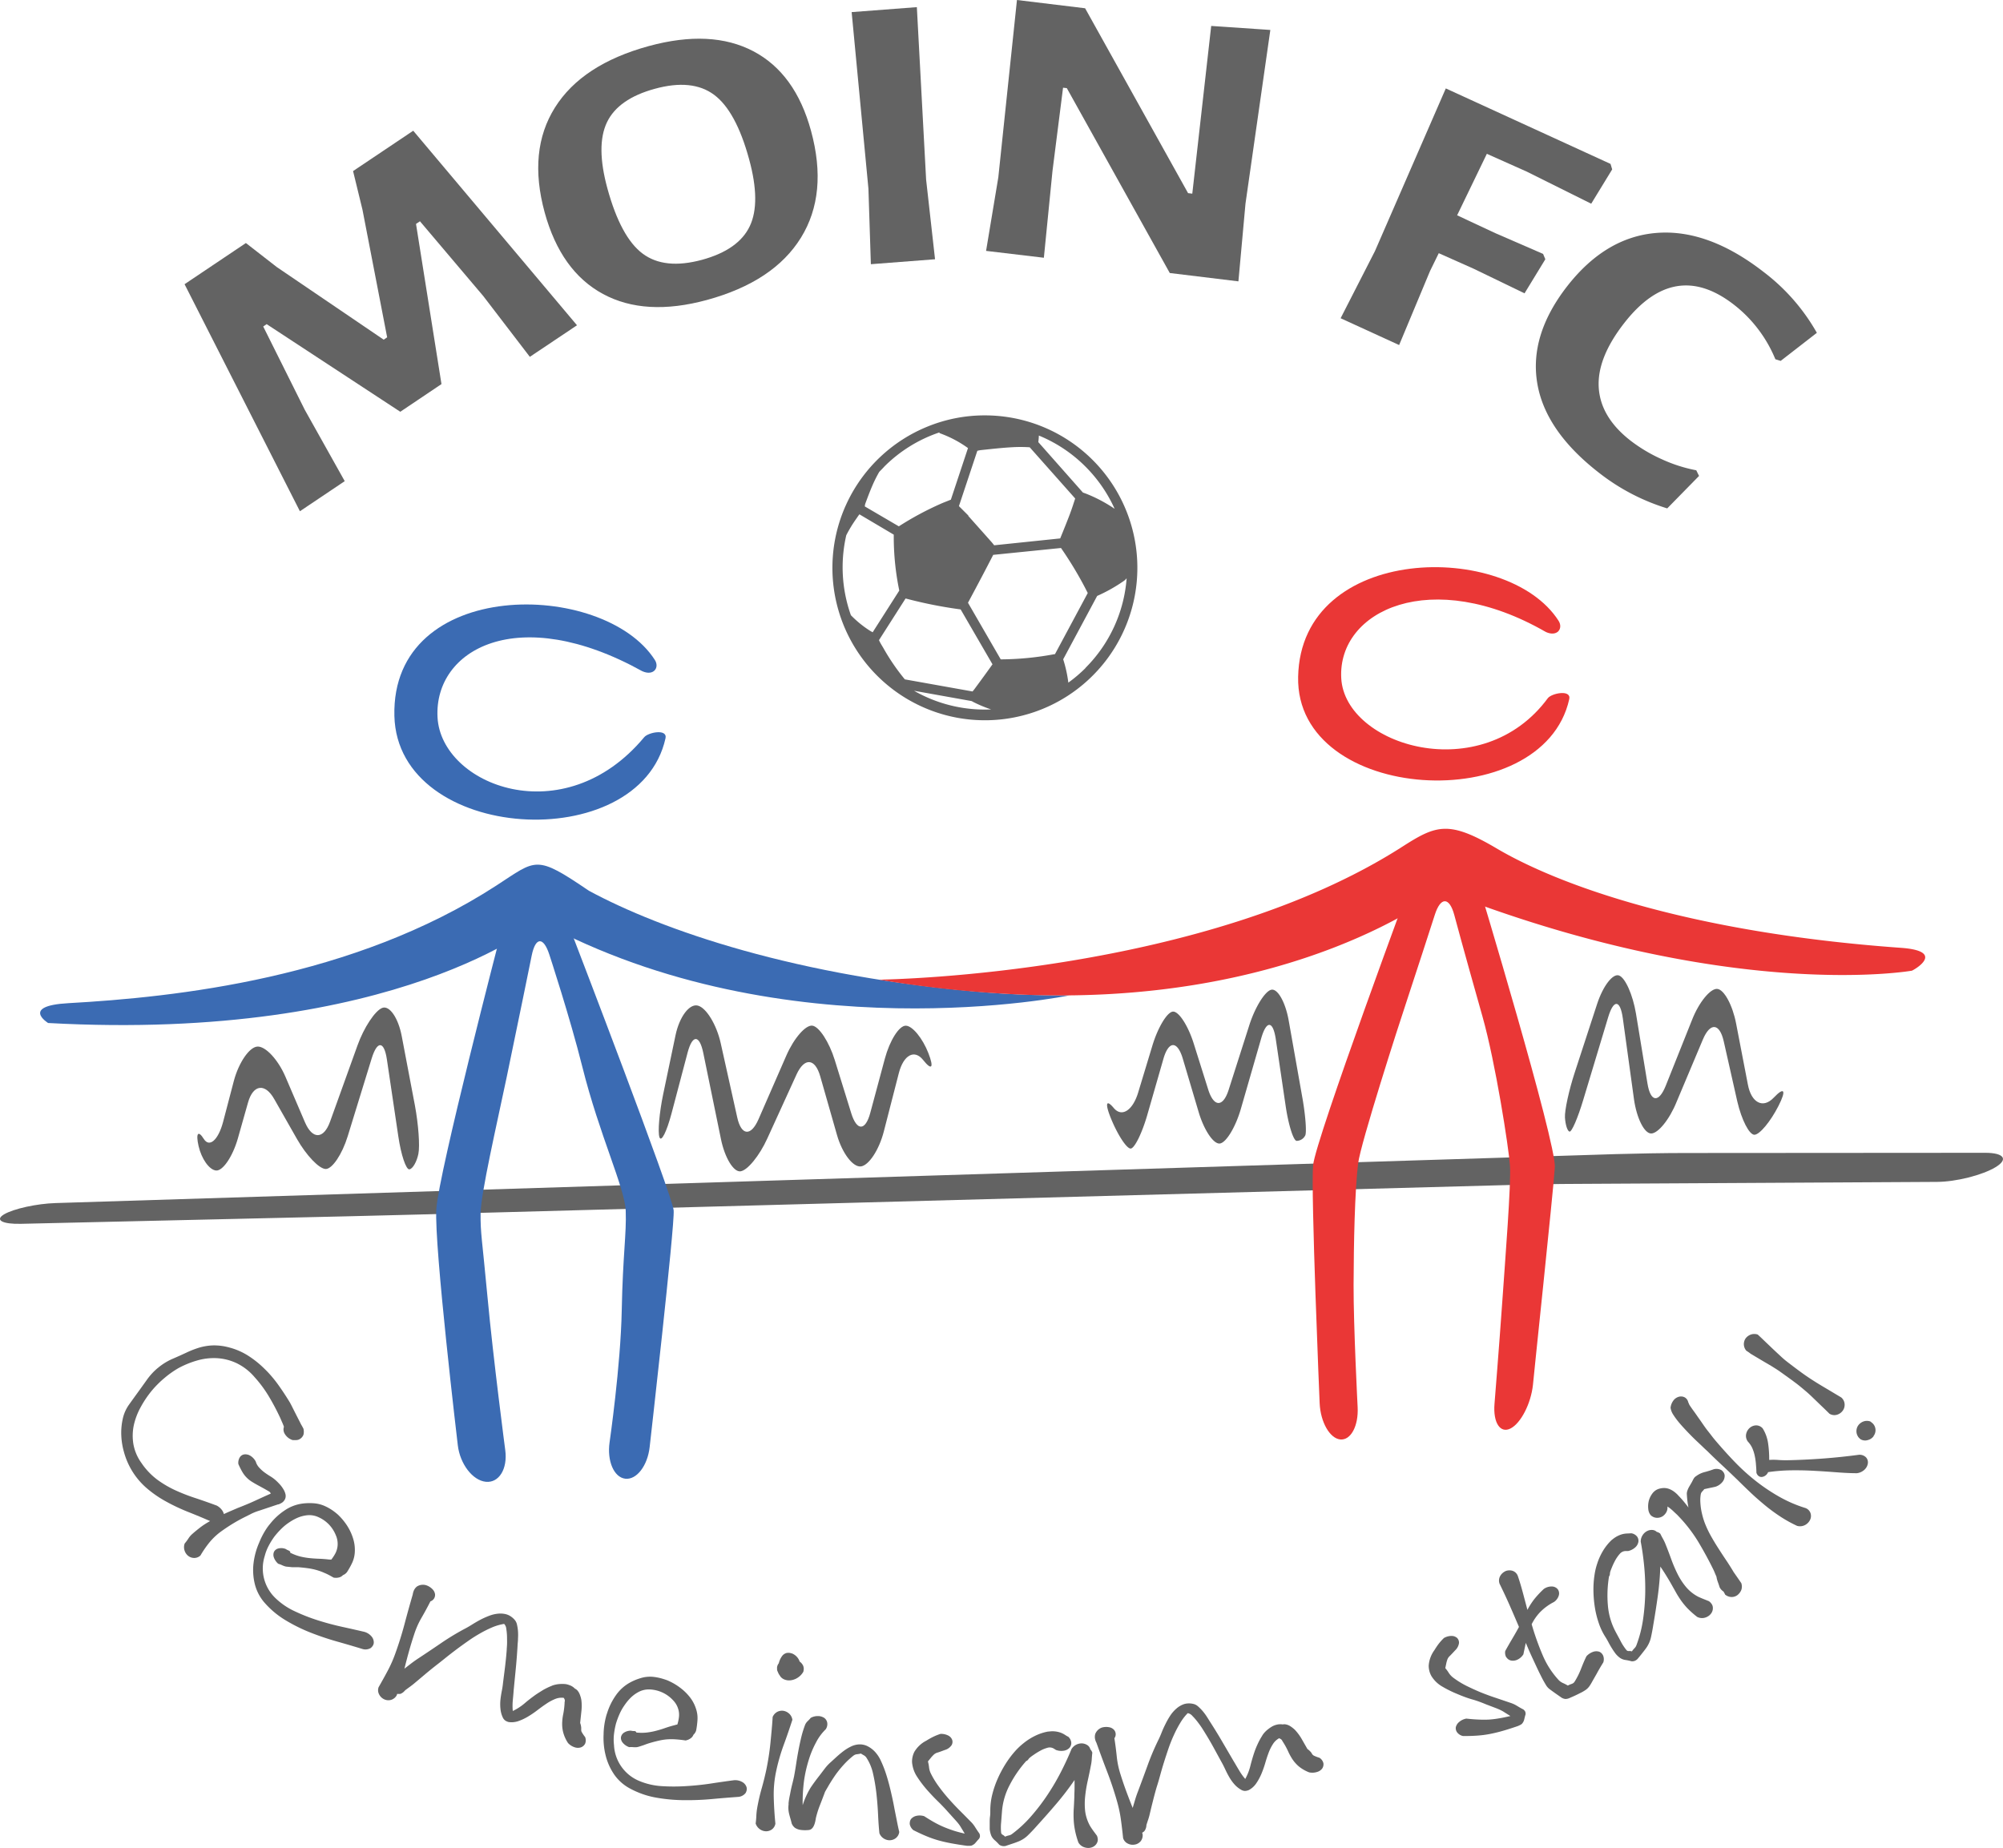 <svg xmlns="http://www.w3.org/2000/svg" viewBox="0 0 583.65 538.6"><defs><style>.cls-1{fill:#636363;}.cls-2{fill:#3b6bb3;}.cls-3{fill:#ea3736;}</style></defs><g id="Ebene_2" data-name="Ebene 2"><g id="Ebene_2-2" data-name="Ebene 2"><path class="cls-1" d="M168.13,94.8,154.39,104,140.81,86.27,122.37,64.49l-1.15.77,7.42,46.68-12,8.07L77.7,94.47l-1,.69L88.79,119.4l11.66,20.83L87.39,149,53.78,82.83l17.87-12,9,7L111.81,99l1-.69-7.19-37.19-2.74-11.26,17.53-11.76Z"/><path class="cls-1" d="M219.47,14.91q12.27,6.43,16.85,23.21,5,18.32-2.93,31.15T206,87.42q-18,4.9-30.29-1.74t-17-23.76q-4.91-18,3-30.59t27.36-17.91Q207.2,8.49,219.47,14.91Zm-42.6,20.71q-3.28,6.84.12,19.3,3.9,14.24,10.27,19t17.3,1.8q10.63-2.91,13.91-9.79t-.2-19.57q-3.83-14-10.2-18.74t-17.28-1.74Q180.15,28.8,176.87,35.62Z"/><path class="cls-1" d="M269.86,52.35l2.6,23.21L253.76,77l-.71-22L248.16,3.53l19-1.45Z"/><path class="cls-1" d="M362.92,59.35,360.86,82l-20-2.43-30-53.88-1.1-.13-3.08,24.28-2.51,25.28-16.84-2,3.57-21.46L296.33,0l19.86,2.41,30,53.88,1.23.15,5.51-48.88,17.23,1.17Z"/><path class="cls-1" d="M433.25,44.83l-8.66,17.92L435.83,68l13.81,6,.65,1.56-6.06,9.93-14.78-7.15-10.21-4.55L416.69,79l-9,21.56-17.05-7.81,10-19.56,20.65-47.42,48,22,.48,1.6-6.11,10L444.84,50Z"/><path class="cls-1" d="M529.41,97l-10.54,8.18-1.55-.48a38.8,38.8,0,0,0-4.87-8.57,38.3,38.3,0,0,0-7.22-7.34q-17.33-13.45-32,5.43-7.94,10.2-7.37,18.82t9.27,15.39a45.14,45.14,0,0,0,9.14,5.43,43.22,43.22,0,0,0,10,3.2l.81,1.65-9.27,9.46a61.36,61.36,0,0,1-19.88-10.38q-15.69-12.18-18-26.16t8.69-28.16q11.24-14.44,26.17-15.59t31,11.3A58.19,58.19,0,0,1,529.41,97Z"/><path class="cls-1" d="M69.46,426.69a3,3,0,0,1,.44-2,1.85,1.85,0,0,1,1.34-.82,2.77,2.77,0,0,1,1.72.41,4.35,4.35,0,0,1,1.57,1.7,4.28,4.28,0,0,0,1,1.75,10.35,10.35,0,0,0,1.5,1.37c.56.41,1.14.8,1.75,1.17a10.87,10.87,0,0,1,1.66,1.24c.34.31.7.68,1.1,1.11A9,9,0,0,1,82.56,434a4.86,4.86,0,0,1,.62,1.46,2.29,2.29,0,0,1-.1,1.4,2.68,2.68,0,0,1-.57.81l-.21.19a5.64,5.64,0,0,1-1.12.58.44.44,0,0,1-.15,0l-5.41,1.81c-.51.16-1,.32-1.37.48a12.45,12.45,0,0,0-1.32.61l-2,1q-1.7.87-3.36,1.89c-1.11.69-2.18,1.41-3.22,2.16A18.36,18.36,0,0,0,61,449.57a30.06,30.06,0,0,0-2.59,3.77,2.64,2.64,0,0,1-1.82.72,2.85,2.85,0,0,1-2.09-.92,3.21,3.21,0,0,1-.69-1.15,3.14,3.14,0,0,1,0-2.14,13.5,13.5,0,0,0,1.09-1.46A6.12,6.12,0,0,1,56.11,447c.79-.7,1.61-1.35,2.45-2a24.41,24.41,0,0,1,2.66-1.69q-3.12-1.37-6.39-2.66a56.85,56.85,0,0,1-6.37-3,32.59,32.59,0,0,1-5.79-4,21.26,21.26,0,0,1-6.53-10.4,20.78,20.78,0,0,1-.8-4.94,18.65,18.65,0,0,1,.42-4.75,11.21,11.21,0,0,1,1.74-4.05q1.29-1.81,2.61-3.63t2.61-3.63a18.45,18.45,0,0,1,2.5-2.89c.28-.26.57-.52.89-.77A17.62,17.62,0,0,1,50.34,396c1.38-.59,2.69-1.18,3.95-1.77a26.87,26.87,0,0,1,3.8-1.48,15.88,15.88,0,0,1,4.06-.64,16.79,16.79,0,0,1,4.74.63,19.44,19.44,0,0,1,5.48,2.41A28.51,28.51,0,0,1,77,398.86c.33.32.65.64,1,1a35.94,35.94,0,0,1,3,3.63c1.21,1.68,2.34,3.4,3.41,5.16.14.23.4.72.78,1.48l1.19,2.36c.42.81.79,1.54,1.11,2.17a9.47,9.47,0,0,0,.55,1,3.65,3.65,0,0,0,.21.4,2.12,2.12,0,0,1,.18.37,3.65,3.65,0,0,1,0,1.7,2.48,2.48,0,0,1-1,1.23,1.94,1.94,0,0,1-1,.34,7.91,7.91,0,0,1-1.18,0A4.05,4.05,0,0,1,83,417.93a2.41,2.41,0,0,1-.26-2.1c-.17-.47-.35-.92-.55-1.36s-.42-1-.69-1.56q-1.44-3.06-3.2-6a35.62,35.62,0,0,0-4.11-5.54,16.1,16.1,0,0,0-5.31-4.11,15.5,15.5,0,0,0-5.74-1.43,17.46,17.46,0,0,0-5.8.71,26.82,26.82,0,0,0-5.46,2.26A27.9,27.9,0,0,0,48,401.55a29.17,29.17,0,0,0-3.85,3.85A30.26,30.26,0,0,0,41,410.1a19.79,19.79,0,0,0-2,5.23,14.88,14.88,0,0,0-.14,5.49,13.33,13.33,0,0,0,2.33,5.52,20.22,20.22,0,0,0,4.66,4.92,30.69,30.69,0,0,0,5.38,3.14,55,55,0,0,0,5.83,2.25q3,1,6.06,2.13a4.41,4.41,0,0,1,1.43,1.16,3.47,3.47,0,0,1,.69,1.33c.67-.32,1.34-.62,2-.9l2-.86c1.14-.44,2.27-.9,3.4-1.38s2.22-1,3.29-1.49l1.38-.63,1.35-.6a1.65,1.65,0,0,1,.27-.13l-.26-.36a.75.75,0,0,0-.21-.2l-.62-.36-.84-.48-.87-.48-.61-.33c-.91-.49-1.66-.92-2.25-1.3A8.13,8.13,0,0,1,70.62,429,22,22,0,0,1,69.46,426.69Z"/><path class="cls-1" d="M101.11,458.18a2.87,2.87,0,0,1-1.18.89,2.27,2.27,0,0,1-1.07.65,3.65,3.65,0,0,1-1.67.06c-.91-.52-1.76-1-2.56-1.32a16.59,16.59,0,0,0-2.4-.88,18.17,18.17,0,0,0-2.48-.52c-.86-.12-1.78-.22-2.77-.3l-.7,0-1.11,0L84,456.64a6.48,6.48,0,0,1-.78-.09,5.73,5.73,0,0,1-1.07-.4,6.5,6.5,0,0,0-1.07-.39,4.36,4.36,0,0,1-1.29-1.88,2.25,2.25,0,0,1,.06-1.63,1.93,1.93,0,0,1,1.23-.95,3.51,3.51,0,0,1,2.2.16,3.54,3.54,0,0,0,.78.41c.31.13.49.3.53.53l-.07.1a14.25,14.25,0,0,0,2.94,1.13,21.2,21.2,0,0,0,2.7.47c.89.09,1.81.16,2.75.19s2,.11,3.07.24a.71.71,0,0,1,.28,0l.28,0a12.07,12.07,0,0,0,1.12-1.69,6.06,6.06,0,0,0,.67-2,6.22,6.22,0,0,0-.46-3.37,9.86,9.86,0,0,0-2-3.14,9.75,9.75,0,0,0-3.08-2.16,6.3,6.3,0,0,0-3.63-.51,9.76,9.76,0,0,0-2.58.74,15.16,15.16,0,0,0-2.33,1.31,14.72,14.72,0,0,0-2.33,1.91,22.34,22.34,0,0,0-2,2.26,21.41,21.41,0,0,0-1.64,2.65,13.66,13.66,0,0,0-1.15,3,11.94,11.94,0,0,0,3.16,12.26,20.3,20.3,0,0,0,5.52,3.77,54,54,0,0,0,6.82,2.68q3.57,1.13,7.1,1.9c2.36.52,4.49,1,6.41,1.45a4.23,4.23,0,0,1,2.19,1.43,2.64,2.64,0,0,1,.58,1.82,1.93,1.93,0,0,1-.37.93,2.78,2.78,0,0,1-.5.53,3,3,0,0,1-2.33.32c-2.4-.74-4.91-1.47-7.52-2.21a81.36,81.36,0,0,1-7.76-2.62,48.77,48.77,0,0,1-7.31-3.63c-.58-.35-1.14-.72-1.67-1.1A25.7,25.7,0,0,1,77,467a13,13,0,0,1-2.76-5.38,17.06,17.06,0,0,1-.36-6.05,21.22,21.22,0,0,1,1.65-6A22.1,22.1,0,0,1,78,445c.21-.28.42-.56.65-.82a18.3,18.3,0,0,1,4.33-4,12,12,0,0,1,5-1.95,16.17,16.17,0,0,1,3.38-.11,9.48,9.48,0,0,1,3.41.87A14.22,14.22,0,0,1,97,440.27a17.84,17.84,0,0,1,1.42,1.12,17.47,17.47,0,0,1,2.75,3.3,15.11,15.11,0,0,1,1.74,3.77,11.06,11.06,0,0,1,.48,3.79,8.56,8.56,0,0,1-.74,3.16A22.89,22.89,0,0,1,101.11,458.18Z"/><path class="cls-1" d="M124.35,462.07a4.62,4.62,0,0,1,1.72,1.15,2.59,2.59,0,0,1,.69,1.37,2,2,0,0,1-.27,1.27,2,2,0,0,1-1.07.85c-.82,1.61-1.67,3.19-2.57,4.74a24.74,24.74,0,0,0-2.19,4.95q-.82,2.48-1.5,4.92c-.46,1.64-.89,3.29-1.31,5l2-1.54c.67-.51,1.36-1,2.08-1.47q3.41-2.25,6.76-4.54a73.66,73.66,0,0,1,7-4.21c.57-.3,1.21-.68,1.93-1.13s1.48-.9,2.31-1.34a24.26,24.26,0,0,1,2.55-1.15,9.76,9.76,0,0,1,2.61-.64,6.78,6.78,0,0,1,2.54.21c.18.06.38.14.59.23a5.53,5.53,0,0,1,1.67,1.27,3.06,3.06,0,0,1,.75,1.46,12.62,12.62,0,0,1,.3,2,15.77,15.77,0,0,1,0,2.06c0,.66-.07,1.18-.1,1.56-.12,2.26-.29,4.52-.5,6.76l-.66,6.74c-.07,1-.16,2-.26,3a16.54,16.54,0,0,0,0,3.07,15.68,15.68,0,0,0,3.4-2.19c1-.87,2.09-1.7,3.17-2.48.79-.55,1.55-1,2.26-1.45a19.73,19.73,0,0,1,2.39-1.16,5.53,5.53,0,0,1,1.15-.38,7.58,7.58,0,0,1,1.35-.2,10.77,10.77,0,0,1,1.39,0,4.35,4.35,0,0,1,1.29.29,4,4,0,0,1,1.71,1.06,2.15,2.15,0,0,1,.76.57A4,4,0,0,1,169,494a7.85,7.85,0,0,1,.4,1.46,13.6,13.6,0,0,1,0,3.37c-.11,1.1-.23,2.21-.35,3.31a5.15,5.15,0,0,1,.31,1.42c0,.25,0,.45,0,.6a1.28,1.28,0,0,0,.14.62,10.72,10.72,0,0,0,1,1.48,2.59,2.59,0,0,1,0,1.92v0a2.2,2.2,0,0,1-1.2,1.07,2.84,2.84,0,0,1-1.8,0,4.46,4.46,0,0,1-2-1.27,10.6,10.6,0,0,1-1.4-3.12,10,10,0,0,1-.29-2.68,14.72,14.72,0,0,1,.32-2.66,23.08,23.08,0,0,0,.38-3.09c0-.18,0-.35.05-.52a1.22,1.22,0,0,0,0-.5,2,2,0,0,0-.3-.58,4.92,4.92,0,0,0-2.46.32,13.57,13.57,0,0,0-2.53,1.35c-.86.57-1.73,1.2-2.62,1.88a28.55,28.55,0,0,1-2.72,1.86,15.23,15.23,0,0,1-2.8,1.34,6.15,6.15,0,0,1-2.88.31,3,3,0,0,1-1.09-.49,2.33,2.33,0,0,1-.68-.91,7.65,7.65,0,0,1-.66-2.52,12.78,12.78,0,0,1,0-2.55c.09-.85.22-1.68.38-2.5a23.08,23.08,0,0,0,.37-2.41c.2-1.6.41-3.19.6-4.78s.36-3.2.48-4.84c0-.29.05-.8.09-1.54s0-1.53,0-2.36a17.77,17.77,0,0,0-.22-2.31,2.26,2.26,0,0,0-.62-1.4,15.2,15.2,0,0,0-3.47,1,33.76,33.76,0,0,0-3.56,1.78,41.41,41.41,0,0,0-3.55,2.26c-1.17.82-2.31,1.64-3.41,2.47s-2.15,1.64-3.14,2.44-1.92,1.53-2.76,2.18c-1.12.88-2.22,1.77-3.28,2.67l-3.25,2.73c-.4.32-.79.62-1.18.9s-.79.58-1.21.89a5,5,0,0,1-.61.61,3,3,0,0,1-.87.48.28.28,0,0,0-.15,0,.37.37,0,0,1-.14,0h-.59a.53.53,0,0,0-.07.28,2.8,2.8,0,0,1-1.7,1.45,2.83,2.83,0,0,1-2-.16l0,0a3.12,3.12,0,0,1-1.43-1.33,2.6,2.6,0,0,1-.21-2.2c.91-1.59,1.8-3.19,2.65-4.79a37,37,0,0,0,2.19-4.95q1.55-4.28,2.7-8.61c.76-2.88,1.57-5.78,2.41-8.68a4.49,4.49,0,0,1,.34-1.19,3,3,0,0,1,.9-1.14A3.24,3.24,0,0,1,124.35,462.07Z"/><path class="cls-1" d="M202.85,504.34a2.92,2.92,0,0,1-.79,1.25,2.2,2.2,0,0,1-.77,1,3.48,3.48,0,0,1-1.53.66c-1-.16-2-.26-2.87-.32a18.11,18.11,0,0,0-2.56,0,17.13,17.13,0,0,0-2.5.41c-.84.19-1.74.43-2.68.71l-.67.22-1,.37q-.56.19-1.11.36a6.3,6.3,0,0,1-.76.2,7.12,7.12,0,0,1-1.13,0,6.2,6.2,0,0,0-1.14,0,4.28,4.28,0,0,1-1.88-1.29,2.18,2.18,0,0,1-.53-1.54,2,2,0,0,1,.81-1.34,3.65,3.65,0,0,1,2.11-.63,3.7,3.7,0,0,0,.88.11.7.7,0,0,1,.67.3l0,.12a13.82,13.82,0,0,0,3.16,0,19.53,19.53,0,0,0,2.68-.52q1.31-.34,2.64-.81c.89-.31,1.87-.6,2.95-.87a1.07,1.07,0,0,1,.27-.08,1,1,0,0,0,.28-.07,11.84,11.84,0,0,0,.44-2,5.81,5.81,0,0,0-.08-2.07,6.21,6.21,0,0,0-1.64-3,9.67,9.67,0,0,0-3-2.2,9.78,9.78,0,0,0-3.64-.92,6.38,6.38,0,0,0-3.58.83,9.84,9.84,0,0,0-2.14,1.61,14.42,14.42,0,0,0-1.7,2.06,14.79,14.79,0,0,0-1.5,2.62,23.9,23.9,0,0,0-1.05,2.82,23.14,23.14,0,0,0-.58,3.07,13.44,13.44,0,0,0,0,3.17A11.93,11.93,0,0,0,186.15,519a20.06,20.06,0,0,0,6.5,1.55,54.07,54.07,0,0,0,7.32,0c2.5-.15,4.93-.4,7.32-.77s4.55-.67,6.5-.93a4.14,4.14,0,0,1,2.55.54,2.63,2.63,0,0,1,1.2,1.49,2,2,0,0,1,0,1,2.87,2.87,0,0,1-.28.68,3,3,0,0,1-2.06,1.13c-2.51.18-5.11.39-7.82.64s-5.43.35-8.18.32a48.66,48.66,0,0,1-8.12-.76c-.67-.12-1.33-.27-1.95-.43a25.36,25.36,0,0,1-5.62-2.24,13.09,13.09,0,0,1-4.51-4,17.16,17.16,0,0,1-2.5-5.52,21.13,21.13,0,0,1-.62-6.23,21.36,21.36,0,0,1,.71-5.17,8.88,8.88,0,0,1,.31-1,18.65,18.65,0,0,1,2.6-5.27,12.12,12.12,0,0,1,4-3.62,15.49,15.49,0,0,1,3.12-1.31,9.32,9.32,0,0,1,3.49-.41,15,15,0,0,1,2.45.43c.57.15,1.14.34,1.73.54a17,17,0,0,1,3.75,2.11,15.09,15.09,0,0,1,3,2.89A10.77,10.77,0,0,1,202.8,498a8.49,8.49,0,0,1,.44,3.21A24.18,24.18,0,0,1,202.85,504.34Z"/><path class="cls-1" d="M225.14,500.42a3,3,0,0,1,1.35-1.51,3,3,0,0,1,1.79-.3,3.28,3.28,0,0,1,1.66.81,3,3,0,0,1,.95,1.81c-.8,2.46-1.64,4.91-2.54,7.36a56.48,56.48,0,0,0-2.16,7.5,32.3,32.3,0,0,0-.73,7.64q.09,3.82.48,7.76a2.64,2.64,0,0,1-1,1.67,2.9,2.9,0,0,1-1.69.56,4.15,4.15,0,0,1-.53-.05,3.28,3.28,0,0,1-2.53-2.21c.1-.78.17-1.54.2-2.29a17.9,17.9,0,0,1,.25-2.27,57.56,57.56,0,0,1,1.29-5.63q.79-2.76,1.39-5.61.77-3.76,1.17-7.6C224.73,505.51,225,503,225.14,500.42Zm1.29-14a2.93,2.93,0,0,1,0-.53,2.38,2.38,0,0,1,.5-1.14,5.78,5.78,0,0,1,.89-2,2.37,2.37,0,0,1,1.41-1,3.29,3.29,0,0,1,1,0l.57.15a3.86,3.86,0,0,1,1.35.93,3.78,3.78,0,0,1,.86,1.43,3,3,0,0,1,1,1.17,2.41,2.41,0,0,1,.14,1.46l-.06.32a5,5,0,0,1-1.59,1.71,4.79,4.79,0,0,1-2,.78,3.65,3.65,0,0,1-1.94-.22,2.67,2.67,0,0,1-1.41-1.28,2.06,2.06,0,0,1-.33-.53l-.3-.69a2.43,2.43,0,0,1-.09-.3A3.08,3.08,0,0,0,226.43,486.4Z"/><path class="cls-1" d="M236.23,500.67a4.1,4.1,0,0,1,2.21-.52l.2,0a3.45,3.45,0,0,1,1.56.54,2.27,2.27,0,0,1,.85,1.4,2.7,2.7,0,0,1-.44,1.9,14.63,14.63,0,0,0-2.82,3.82,27.84,27.84,0,0,0-2.18,5.27,38.54,38.54,0,0,0-1.32,5.88,48.26,48.26,0,0,0-.4,7.15,23.35,23.35,0,0,1,2.33-5.13q1.18-1.75,2.55-3.48c.5-.65,1-1.32,1.52-2a12.67,12.67,0,0,1,1.71-1.86l1.85-1.69c.66-.59,1.32-1.14,2-1.65A12.57,12.57,0,0,1,248,509a6.08,6.08,0,0,1,2.25-.6,5.09,5.09,0,0,1,2.33.42,7.67,7.67,0,0,1,2.41,1.77,10.12,10.12,0,0,1,1.77,2.76,33.32,33.32,0,0,1,1.51,3.93c.46,1.45.88,3,1.25,4.58s.72,3.16,1,4.67.58,2.92.83,4.21.48,2.35.68,3.18a2.66,2.66,0,0,1-.93,1.73,2.85,2.85,0,0,1-1.65.67,3,3,0,0,1-.53,0,3.22,3.22,0,0,1-1.28-.42,3.15,3.15,0,0,1-1.39-1.62c-.16-1.49-.29-3.23-.38-5.23s-.24-4-.47-6.12a52.33,52.33,0,0,0-1-6,13.85,13.85,0,0,0-2-4.76,2.26,2.26,0,0,0-.71-.61,8.65,8.65,0,0,1-.83-.5,7.23,7.23,0,0,1-1.13.2,2,2,0,0,0-1,.38,22.69,22.69,0,0,0-2.87,2.67,31.84,31.84,0,0,0-2.43,3c-.73,1.06-1.43,2.14-2.07,3.25s-1,1.7-1,1.78l-.1.27c-.47,1.25-.93,2.46-1.39,3.63a26.87,26.87,0,0,0-1.14,3.66c-.32,2.24-1,3.4-2.18,3.46a9.69,9.69,0,0,1-2.32-.05,4.07,4.07,0,0,1-1.61-.61,3.19,3.19,0,0,1-.93-1.26c-.11-.5-.25-1-.4-1.51s-.29-1-.4-1.51a7.48,7.48,0,0,1-.1-2.58,1.69,1.69,0,0,1,0-.45,21.32,21.32,0,0,1,.42-2.43q.25-1.44.6-2.82c.24-.93.42-1.73.57-2.42.24-1.28.45-2.55.64-3.82s.41-2.54.65-3.81.51-2.54.81-3.78a30.3,30.3,0,0,1,1.15-3.7,3.18,3.18,0,0,1,.73-1A10.27,10.27,0,0,0,236.23,500.67Z"/><path class="cls-1" d="M274.07,505.33h.2a4.56,4.56,0,0,1,2.08.51,2.32,2.32,0,0,1,1.11,1.25,1.89,1.89,0,0,1-.19,1.55,3.59,3.59,0,0,1-2,1.4c-1,.38-1.73.64-2.14.76a2.56,2.56,0,0,0-1.07.62,9.69,9.69,0,0,0-.86.94l-.81,1a11.73,11.73,0,0,1,.32,1.69,5.31,5.31,0,0,0,.46,1.69,24.9,24.9,0,0,0,2.3,3.81q1.33,1.84,2.87,3.59t3.19,3.41q1.67,1.67,3.27,3.3a8.39,8.39,0,0,1,1.36,1.7c.38.6.78,1.21,1.22,1.81a1.93,1.93,0,0,1,.17.78,1.52,1.52,0,0,1-.27.76c-.2.21-.4.43-.6.67l-.61.71a3.22,3.22,0,0,1-1,.62,3.79,3.79,0,0,1-.78.05h-.54c-1.78-.24-3.31-.49-4.59-.73s-2.49-.51-3.63-.83a30.25,30.25,0,0,1-3.43-1.18c-1.14-.46-2.45-1.07-3.93-1.81a2.92,2.92,0,0,1-1.07-1.73,1.42,1.42,0,0,1,0-.41,2,2,0,0,1,.37-1.12,2.87,2.87,0,0,1,1.52-.91,4.38,4.38,0,0,1,2.31.09c1.18.76,2.23,1.4,3.14,1.9a29.41,29.41,0,0,0,2.67,1.29c.87.36,1.77.69,2.7,1s2,.58,3.3.89c-.44-.72-.76-1.27-1-1.65a9.71,9.71,0,0,0-.75-1.14c-.28-.37-.65-.8-1.11-1.3l-2-2.21q-1.23-1.41-2.91-3.06c-1.13-1.1-2.21-2.25-3.27-3.45a33.12,33.12,0,0,1-2.79-3.69,9,9,0,0,1-1.45-3.74,4.91,4.91,0,0,1-.07-1,6.4,6.4,0,0,1,.66-2.57,8.58,8.58,0,0,1,3.52-3.29,20.62,20.62,0,0,1,2-1.12A15.64,15.64,0,0,1,274.07,505.33Z"/><path class="cls-1" d="M311.27,506.16a2.66,2.66,0,0,1,.89,1.76,2.09,2.09,0,0,1-.54,1.49,2.82,2.82,0,0,1-1.59.82,4.57,4.57,0,0,1-2.33-.21l-.51-.32a2.37,2.37,0,0,0-.55-.28,2.29,2.29,0,0,0-1.53,0,8.84,8.84,0,0,0-1.89.77c-.64.35-1.24.71-1.81,1.1s-1,.69-1.22.89a2.45,2.45,0,0,0-.56.6,1.24,1.24,0,0,1-.61.47h0a33.45,33.45,0,0,0-4.82,7,19.76,19.76,0,0,0-2.24,7.76l-.24,3.09a15.75,15.75,0,0,0,0,3.07.84.84,0,0,0,.47.58,2.23,2.23,0,0,1,.66.54,6.55,6.55,0,0,1,1.11-.36,2.26,2.26,0,0,0,1-.47,35.11,35.11,0,0,0,5.56-5.19,59.71,59.71,0,0,0,4.78-6.28,66.55,66.55,0,0,0,3.93-6.73q1.74-3.42,3-6.52a3.48,3.48,0,0,1,3.15-1.63,3.1,3.1,0,0,1,1.49.52,2,2,0,0,1,.84,1.21,2.3,2.3,0,0,1,.34.43,5,5,0,0,1,.24.52c-.07.62-.12,1.24-.16,1.85a11.9,11.9,0,0,1-.25,1.85c-.28,1.5-.6,3-.93,4.5a39.26,39.26,0,0,0-.74,4.49,20.06,20.06,0,0,0,0,4.45,12,12,0,0,0,1.51,4.39c.28.44.59.89.92,1.35l1,1.35a3.3,3.3,0,0,1,.24,1,2.08,2.08,0,0,1-.24,1.11,2.56,2.56,0,0,1-1.4,1.24,3.38,3.38,0,0,1-1,.21,3.78,3.78,0,0,1-1.13-.15,3.08,3.08,0,0,1-1.88-1.45,24.35,24.35,0,0,1-1-3.6,20.82,20.82,0,0,1-.37-3,29.65,29.65,0,0,1,0-3c.07-1,.13-2.25.19-3.66,0-.81.05-1.62.06-2.45s0-1.65,0-2.49a82.89,82.89,0,0,1-5.19,6.79q-2.78,3.27-5.79,6.57c-.74.85-1.55,1.71-2.42,2.57a8.53,8.53,0,0,1-3,2c-.6.24-1.2.46-1.8.65L293,538a2.46,2.46,0,0,1-1,0,2.33,2.33,0,0,1-.85-.38,12.88,12.88,0,0,0-1.28-1.28,3.77,3.77,0,0,1-1.05-1.4,7.58,7.58,0,0,1-.43-1.81l0-.72c0-.38,0-.76,0-1.14,0-.62,0-1.23.09-1.84s.08-1.23.08-1.85a19.37,19.37,0,0,1,.54-4.44,28.37,28.37,0,0,1,1.52-4.53,33.52,33.52,0,0,1,2.26-4.32,28.37,28.37,0,0,1,2.82-3.82,19.37,19.37,0,0,1,2.5-2.38,17.32,17.32,0,0,1,3.34-2.15,14.57,14.57,0,0,1,3.75-1.27l1-.09a7.34,7.34,0,0,1,2.75.39,6.82,6.82,0,0,1,1.12.54C310.55,505.76,310.9,506,311.27,506.16Z"/><path class="cls-1" d="M321.14,503.47a4.6,4.6,0,0,1,2.07-.07,2.49,2.49,0,0,1,1.35.7,1.94,1.94,0,0,1,.53,1.2,1.9,1.9,0,0,1-.37,1.3q.42,2.68.69,5.35a25.46,25.46,0,0,0,1.13,5.3q.78,2.49,1.66,4.87t1.85,4.79l.72-2.42c.24-.81.52-1.61.83-2.41q1.44-3.83,2.82-7.63a72.09,72.09,0,0,1,3.19-7.5c.28-.58.58-1.26.89-2.05s.68-1.6,1.1-2.43A23.57,23.57,0,0,1,341,500a10.18,10.18,0,0,1,1.74-2,6.68,6.68,0,0,1,2.18-1.31,4.92,4.92,0,0,1,.61-.16,5.35,5.35,0,0,1,2.1.05,3,3,0,0,1,1.46.74,12.39,12.39,0,0,1,1.43,1.46,15.57,15.57,0,0,1,1.21,1.66c.36.56.63,1,.83,1.32q1.84,2.85,3.55,5.78l3.42,5.85c.53.86,1,1.72,1.54,2.58a16.1,16.1,0,0,0,1.78,2.5,15.64,15.64,0,0,0,1.48-3.77c.33-1.31.7-2.6,1.12-3.86.31-.91.64-1.74,1-2.5a18.1,18.1,0,0,1,1.26-2.34,5.47,5.47,0,0,1,.7-1,8,8,0,0,1,1-.95,10.13,10.13,0,0,1,1.14-.8,4.81,4.81,0,0,1,1.22-.53,4.4,4.4,0,0,1,2-.14,2.13,2.13,0,0,1,.94,0,3.65,3.65,0,0,1,1.41.61,8.54,8.54,0,0,1,1.18.94,14.34,14.34,0,0,1,2,2.7l1.66,2.9a5.44,5.44,0,0,1,1.08,1,5.35,5.35,0,0,1,.32.52,1.48,1.48,0,0,0,.48.42,10.89,10.89,0,0,0,1.64.63,2.62,2.62,0,0,1,1.14,1.55v0a2.18,2.18,0,0,1-.34,1.57,2.81,2.81,0,0,1-1.46,1,4.62,4.62,0,0,1-2.34.13,11,11,0,0,1-3-1.72,10.2,10.2,0,0,1-1.81-2,16,16,0,0,1-1.3-2.35,22.48,22.48,0,0,0-1.49-2.74,2.82,2.82,0,0,1-.26-.44,1.23,1.23,0,0,0-.33-.39,2.07,2.07,0,0,0-.58-.3,4.9,4.9,0,0,0-1.8,1.71,13.09,13.09,0,0,0-1.27,2.57q-.54,1.44-1,3.06a29.05,29.05,0,0,1-1.11,3.1,15.71,15.71,0,0,1-1.49,2.72,6.09,6.09,0,0,1-2.16,1.94,3.24,3.24,0,0,1-1.17.25,2.41,2.41,0,0,1-1.08-.35,7.72,7.72,0,0,1-2-1.65,12.6,12.6,0,0,1-1.47-2.08c-.43-.74-.81-1.49-1.16-2.25s-.72-1.48-1.11-2.17l-2.31-4.23q-1.15-2.1-2.46-4.2c-.14-.25-.42-.68-.82-1.31s-.86-1.26-1.36-1.91a18.24,18.24,0,0,0-1.53-1.75,2.26,2.26,0,0,0-1.32-.77,14.57,14.57,0,0,0-2.2,2.88,33.49,33.49,0,0,0-1.85,3.53q-.86,1.88-1.56,3.9c-.46,1.36-.9,2.69-1.31,4s-.78,2.59-1.12,3.83-.66,2.36-1,3.38c-.4,1.36-.76,2.73-1.1,4.08s-.68,2.73-1,4.12c-.13.49-.27,1-.42,1.42s-.3.93-.47,1.43a3.73,3.73,0,0,1-.13.85,3.29,3.29,0,0,1-.42.9c-.06,0-.09.07-.1.1a.37.37,0,0,1-.11.11c-.23.15-.39.27-.48.34a.73.73,0,0,0,.1.27,2.76,2.76,0,0,1-.52,2.16,2.86,2.86,0,0,1-1.69,1h-.05a3.05,3.05,0,0,1-1.93-.24,2.59,2.59,0,0,1-1.47-1.65c-.19-1.83-.4-3.64-.65-5.44a38.45,38.45,0,0,0-1.13-5.3c-.83-2.91-1.78-5.77-2.85-8.55s-2.11-5.61-3.13-8.46a4.08,4.08,0,0,1-.42-1.16,3.08,3.08,0,0,1,.07-1.45A3.23,3.23,0,0,1,321.14,503.47Z"/><path class="cls-1" d="M420.79,477.35l.18-.08a4.38,4.38,0,0,1,2.09-.48,2.36,2.36,0,0,1,1.55.61,1.94,1.94,0,0,1,.52,1.48A3.56,3.56,0,0,1,424,481c-.73.8-1.26,1.35-1.57,1.65a2.58,2.58,0,0,0-.68,1,8.61,8.61,0,0,0-.34,1.23l-.27,1.29a10.85,10.85,0,0,1,1,1.36,5.61,5.61,0,0,0,1.17,1.31,25.33,25.33,0,0,0,3.77,2.38q2,1,4.17,1.92c1.43.58,2.89,1.13,4.38,1.62l4.4,1.49a8.92,8.92,0,0,1,2,.91c.6.37,1.23.73,1.9,1.08a2,2,0,0,1,.5.61,1.71,1.71,0,0,1,.1.8q-.14.42-.24.87c-.08.3-.15.61-.23.91a3.25,3.25,0,0,1-.61,1,4.09,4.09,0,0,1-.67.4l-.49.22c-1.7.59-3.18,1.05-4.43,1.41s-2.46.65-3.62.88a30,30,0,0,1-3.6.48c-1.22.1-2.66.14-4.32.14a2.91,2.91,0,0,1-1.73-1.07,1.8,1.8,0,0,1-.21-.35,2,2,0,0,1-.17-1.17,2.81,2.81,0,0,1,.95-1.49,4.34,4.34,0,0,1,2.11-1c1.4.15,2.62.25,3.66.28a29,29,0,0,0,3,0,28.4,28.4,0,0,0,2.85-.35c1-.16,2.08-.39,3.34-.68l-1.61-1a8.33,8.33,0,0,0-1.17-.68c-.42-.21-.95-.44-1.58-.68L433,496.72c-1.15-.48-2.48-1-4-1.43s-3-1-4.47-1.63a32.7,32.7,0,0,1-4.15-2.05,8.87,8.87,0,0,1-3-2.7,5,5,0,0,1-.51-.87,6.18,6.18,0,0,1-.56-2.6,8.63,8.63,0,0,1,1.67-4.52,20.42,20.42,0,0,1,1.27-1.88A15.48,15.48,0,0,1,420.79,477.35Z"/><path class="cls-1" d="M449.82,463.12a3.86,3.86,0,0,1,2.46-.74,2.23,2.23,0,0,1,1.63.8,2.06,2.06,0,0,1,.33,1.72,3.51,3.51,0,0,1-1.44,2,15.44,15.44,0,0,0-4.08,3,14.3,14.3,0,0,0-2.41,3.48,77.26,77.26,0,0,0,3.17,8.94,25,25,0,0,0,4.76,7.39,4.08,4.08,0,0,0,1.22.82,13.09,13.09,0,0,1,1.39.72,6.53,6.53,0,0,1,1.08-.47,1.58,1.58,0,0,0,.87-.63,21.36,21.36,0,0,0,1.86-3.7c.5-1.27,1-2.51,1.61-3.74a4.73,4.73,0,0,1,2-1.31,2.83,2.83,0,0,1,1.77,0,2.1,2.1,0,0,1,1,.94l.08.14a2.88,2.88,0,0,1,.07,2c-.82,1.33-1.47,2.45-1.95,3.35L464,490a13.26,13.26,0,0,1-.9,1.48,4.45,4.45,0,0,1-1.07,1.05c-.27.18-.57.37-.91.56s-.53.28-.83.42c-.72.38-1.66.82-2.83,1.32a3.05,3.05,0,0,1-1.28.33,2.6,2.6,0,0,1-1.17-.39l-1.8-1.26c-.59-.41-1.17-.84-1.76-1.28a4.3,4.3,0,0,1-1.07-1.3q-.62-1-1.29-2.34c-.45-.89-.91-1.83-1.37-2.82s-.9-1.93-1.31-2.82-.76-1.67-1.05-2.35l-.6-1.41a1.43,1.43,0,0,1-.17-.41q-.15.82-.33,1.65t-.36,1.71a4.1,4.1,0,0,1-1.72,1.55,3,3,0,0,1-1.81.28,2.1,2.1,0,0,1-1.36-.88.58.58,0,0,1-.16-.19,2.75,2.75,0,0,1-.24-1.72c.64-1.17,1.31-2.33,2-3.5s1.37-2.33,2-3.52q-1.35-3.18-2.73-6.33c-.93-2.1-1.9-4.18-2.93-6.27a2.73,2.73,0,0,1,.19-2.24,3.36,3.36,0,0,1,1.25-1.26l.26-.15a3.1,3.1,0,0,1,2-.13,2.48,2.48,0,0,1,1.61,1.48c.53,1.53,1,3.13,1.45,4.8s.9,3.39,1.36,5.13a21,21,0,0,1,2.06-3.2A29.29,29.29,0,0,1,449.82,463.12Z"/><path class="cls-1" d="M475.36,446.87a2.65,2.65,0,0,1,1.7,1,2.08,2.08,0,0,1,.34,1.54,2.81,2.81,0,0,1-.9,1.56,4.51,4.51,0,0,1-2.08,1.07h-.6a3.15,3.15,0,0,0-.61.06,2.34,2.34,0,0,0-1.29.84,10.56,10.56,0,0,0-1.18,1.67,20.77,20.77,0,0,0-.93,1.9c-.26.64-.45,1.11-.55,1.41a2.76,2.76,0,0,0-.15.8,1.3,1.3,0,0,1-.26.73l0,0a33.8,33.8,0,0,0-.33,8.45,19.82,19.82,0,0,0,2.29,7.75c.48.91,1,1.82,1.46,2.73a15.2,15.2,0,0,0,1.69,2.57.84.84,0,0,0,.71.24,2.26,2.26,0,0,1,.84.1,7.08,7.08,0,0,1,.74-.9,2.43,2.43,0,0,0,.6-.94,35.77,35.77,0,0,0,1.9-7.36,62.48,62.48,0,0,0,.65-7.87,68.94,68.94,0,0,0-.31-7.78q-.37-3.83-1-7.12a3.37,3.37,0,0,1,.53-1.87,3.45,3.45,0,0,1,1.25-1.19,2.88,2.88,0,0,1,1.53-.36,1.94,1.94,0,0,1,1.36.57,1.53,1.53,0,0,1,.52.18,3.15,3.15,0,0,1,.48.3c.28.56.57,1.11.87,1.64a13.17,13.17,0,0,1,.78,1.7c.57,1.42,1.11,2.85,1.63,4.3a41.09,41.09,0,0,0,1.8,4.18,19.28,19.28,0,0,0,2.43,3.73,11.76,11.76,0,0,0,3.62,2.89c.48.22,1,.44,1.5.64l1.55.62a3,3,0,0,1,.76.75,2,2,0,0,1,.4,1.06,2.56,2.56,0,0,1-.52,1.8,3.05,3.05,0,0,1-.7.69,3.57,3.57,0,0,1-1,.49,3.09,3.09,0,0,1-2.36-.21,27,27,0,0,1-2.8-2.48,21.69,21.69,0,0,1-1.89-2.3,27.18,27.18,0,0,1-1.58-2.53q-.75-1.35-1.8-3.18c-.42-.7-.84-1.4-1.28-2.1s-.89-1.39-1.37-2.07a84,84,0,0,1-.73,8.51c-.39,2.84-.84,5.72-1.35,8.66-.17,1.11-.39,2.26-.65,3.46a8.58,8.58,0,0,1-1.51,3.27c-.38.54-.77,1-1.17,1.52s-.81,1-1.23,1.51a2.52,2.52,0,0,1-.81.55,2.3,2.3,0,0,1-.92.13,13.34,13.34,0,0,0-1.76-.38,3.71,3.71,0,0,1-1.64-.63,6.78,6.78,0,0,1-1.33-1.29l-.42-.59c-.22-.31-.42-.63-.62-.95-.33-.53-.64-1.06-.92-1.6s-.59-1.08-.92-1.61a18.11,18.11,0,0,1-1.93-4,27.28,27.28,0,0,1-1.16-4.63,34.15,34.15,0,0,1-.42-4.86,28.23,28.23,0,0,1,.33-4.74,18.82,18.82,0,0,1,.82-3.35,17.53,17.53,0,0,1,1.66-3.61,14.89,14.89,0,0,1,2.48-3.09c.27-.22.54-.43.81-.62a7.35,7.35,0,0,1,2.53-1.15,6.66,6.66,0,0,1,1.24-.15Z"/><path class="cls-1" d="M489,441.79a4.6,4.6,0,0,0-.5-.5l-.76-.71c-.27-.27-.57-.53-.88-.79s-.64-.5-1-.72a2.64,2.64,0,0,1-.31,1.65,3.32,3.32,0,0,1-1.13,1.22,3,3,0,0,1-1.65.42,2.76,2.76,0,0,1-1.76-.75,3.21,3.21,0,0,1-.72-1.78,6.84,6.84,0,0,1,.12-2.29,6.14,6.14,0,0,1,1-2.17,3.87,3.87,0,0,1,.62-.7,3.7,3.7,0,0,1,1.14-.69,5.36,5.36,0,0,1,1.85-.3,4.4,4.4,0,0,1,1.58.36,6.1,6.1,0,0,1,1.38.83,8.36,8.36,0,0,1,1.18,1.12c.51.52,1,1.06,1.46,1.62s.93,1.14,1.38,1.75c-.11-.51-.2-1.08-.28-1.69s-.15-1.36-.2-2.25a2.6,2.6,0,0,1,.15-.94,7.18,7.18,0,0,1,.43-1c.18-.31.37-.63.58-1a10.75,10.75,0,0,0,.55-1,6.68,6.68,0,0,1,.39-.7,2.1,2.1,0,0,1,.63-.58,6.93,6.93,0,0,1,2.47-1.17c.89-.23,1.75-.5,2.6-.81a3,3,0,0,1,2.32.27,2.59,2.59,0,0,1,.41.4,2,2,0,0,1,.49,1.07,2.78,2.78,0,0,1-.57,1.86,4.32,4.32,0,0,1-2.13,1.49c-.54.12-1.08.24-1.61.34l-1.62.35q-.27.35-.6.69a1.56,1.56,0,0,0-.41.74,9.54,9.54,0,0,0-.15,2.12,19.13,19.13,0,0,0,.22,2.28c.13.76.29,1.48.48,2.17s.39,1.29.58,1.81a29.8,29.8,0,0,0,1.78,3.79c.68,1.22,1.4,2.41,2.15,3.58s1.51,2.34,2.28,3.48,1.52,2.33,2.24,3.54l1.1,1.58,1.1,1.59a3,3,0,0,1,0,2.06,3.55,3.55,0,0,1-.9,1.27l-.22.19a2.8,2.8,0,0,1-1.72.55,3,3,0,0,1-1.88-.72,1.24,1.24,0,0,0-.2-.42,1.42,1.42,0,0,1-.2-.41,3.3,3.3,0,0,1-1.16-1.24c-.17-.54-.35-1.06-.54-1.58a7.89,7.89,0,0,1-.41-1.57c-.14-.31-.28-.62-.41-.94s-.26-.63-.4-.94q-2.12-4.33-4.57-8.4A42.79,42.79,0,0,0,489,441.79Z"/><path class="cls-1" d="M486.78,410.27a4.28,4.28,0,0,1,.91-2.2l0,0a2.93,2.93,0,0,1,1.54-1,2.35,2.35,0,0,1,1.63.16,2.14,2.14,0,0,1,1.07,1.44c.07.16.15.32.22.5a2.52,2.52,0,0,0,.23.44c.37.56.75,1.1,1.14,1.63s.78,1.09,1.17,1.66c.63.88,1.13,1.6,1.52,2.17s.78,1.12,1.16,1.62.8,1,1.25,1.6,1,1.29,1.77,2.17c1.72,2,3.52,4,5.42,5.95a60.59,60.59,0,0,0,6,5.37,54.44,54.44,0,0,0,6.74,4.49,38.49,38.49,0,0,0,7.5,3.23,2.43,2.43,0,0,1,1.52,1.52,2.59,2.59,0,0,1-.12,1.9,3.37,3.37,0,0,1-1.42,1.51,3.15,3.15,0,0,1-2.37.28,38.16,38.16,0,0,1-4.92-2.73,51.72,51.72,0,0,1-4.28-3.14c-1-.82-2-1.68-3-2.57l-1-.92q-1.94-1.83-4-3.87c-1.47-1.42-2.95-2.84-4.45-4.24s-3-2.82-4.44-4.25c-.24-.22-.67-.61-1.27-1.19s-1.31-1.24-2.11-2-1.62-1.59-2.47-2.48-1.65-1.76-2.38-2.62a22.13,22.13,0,0,1-1.81-2.45A4.86,4.86,0,0,1,486.78,410.27Zm22.55,9.9a2.74,2.74,0,0,1-.53-2.19,3.26,3.26,0,0,1,1-1.79,3,3,0,0,1,1.84-.77,2.51,2.51,0,0,1,2,.9,11.21,11.21,0,0,1,1.56,4.32,31,31,0,0,1,.32,4.85,17.79,17.79,0,0,1,2.51,0q1.35.11,2.79.09,5.24-.11,10.43-.5t10.49-1.1a2.71,2.71,0,0,1,1.81.59l.21.2a2.15,2.15,0,0,1,.51,1.71,3,3,0,0,1-.82,1.69l-.1.11a3.88,3.88,0,0,1-2.29,1.08c-2.22,0-4.39-.15-6.5-.31s-4.23-.3-6.36-.41-4.25-.15-6.4-.12a52.33,52.33,0,0,0-6.6.53,2.27,2.27,0,0,1-.79,1,2.14,2.14,0,0,1-1,.4,1.38,1.38,0,0,1-1-.29,1.8,1.8,0,0,1-.62-1l0,0V429c0-.77-.08-1.57-.14-2.4a18.23,18.23,0,0,0-.36-2.4,11.43,11.43,0,0,0-.72-2.21A6.94,6.94,0,0,0,509.33,420.17Z"/><path class="cls-1" d="M508.85,393.65a2.94,2.94,0,0,1-.16-3.63l0,0a3.31,3.31,0,0,1,1.49-1.07,3.08,3.08,0,0,1,2,0q.84.76,2,1.89l2.4,2.29c.81.77,1.59,1.49,2.31,2.16s1.32,1.17,1.77,1.52c1.66,1.29,3.11,2.37,4.33,3.26s2.42,1.69,3.57,2.42,2.36,1.46,3.6,2.19l4.34,2.59a2.75,2.75,0,0,1,1,2,2.88,2.88,0,0,1-.57,1.9,3.2,3.2,0,0,1-1.66,1.15,2.71,2.71,0,0,1-2.19-.3c-1-1-1.92-1.87-2.68-2.6l-2.07-2c-.64-.62-1.25-1.19-1.85-1.71s-1.27-1.08-2-1.68-1.57-1.22-2.51-1.91-2.06-1.49-3.38-2.43c-.17-.13-.49-.34-.94-.63l-1.59-1-2-1.17-2.07-1.23-1.87-1.11C509.68,394.18,509.21,393.89,508.85,393.65ZM541.64,419a2.93,2.93,0,0,1-.14-3.62,3.33,3.33,0,0,1,1.49-1.1,3,3,0,0,1,2,0l.51.4a2.75,2.75,0,0,1,1,2,2.84,2.84,0,0,1-.59,1.88v.07a3,3,0,0,1-1.65,1.07,2.6,2.6,0,0,1-2.19-.28Z"/><path class="cls-1" d="M270.33,124.3A44.43,44.43,0,1,0,287,121.06,44,44,0,0,0,270.33,124.3ZM253.78,184a30.4,30.4,0,0,1-5.84-4.7A41.72,41.72,0,0,1,246.59,156a38.11,38.11,0,0,1,2.84-4.7c.33-.46.63-.95,1-1.4l10,5.92v.25a77.09,77.09,0,0,0,1.6,16s0,0,0,.06l-7.75,12.15C254.11,184.16,253.94,184.07,253.78,184Zm29.7,20.53a39.14,39.14,0,0,0,5.32,2.23,41.51,41.51,0,0,1-22.46-5.44l16.75,3A3.64,3.64,0,0,0,283.48,204.5Zm-.06-3L263.66,198a62.47,62.47,0,0,1-6.18-9c-.46-.81-1-1.6-1.35-2.44l7.74-12.13.58.14a127.09,127.09,0,0,0,14.73,2.94l.74.1,9.28,16q-2.42,3.39-4.9,6.74C284,200.77,283.73,201.13,283.42,201.48Zm32.88-6.83a40.67,40.67,0,0,1-5,4.25,37.71,37.71,0,0,0-1.5-6.8l9.9-18.47a46.31,46.31,0,0,0,7.8-4.39,3.58,3.58,0,0,0,.79-.76A41.32,41.32,0,0,1,316.3,194.65Zm-.44-24c.37.7.73,1.41,1.1,2.13l-9.56,17.83a1,1,0,0,1-.17,0,87.31,87.31,0,0,1-15.63,1.51l-9.54-16.5q2.22-4.14,4.41-8.3,1.48-2.82,2.94-5.66l19.75-2A110,110,0,0,1,315.86,170.7Zm-4-21.16c-.93,2.47-1.93,4.92-2.93,7.38l-19.24,2c-.23-.3-.47-.6-.72-.89-2.27-2.57-4.56-5.12-6.84-7.69l.06-.07-2.77-2.76,5.36-16.12a7.15,7.15,0,0,1,1.12-.22c2.91-.3,5.82-.64,8.74-.81a42.44,42.44,0,0,1,5.41,0l13.25,14.93C312.83,146.68,312.39,148.13,311.85,149.54ZM316.3,136a41.5,41.5,0,0,1,8.49,12.29,42.38,42.38,0,0,0-7.91-4.24c-.43-.18-.88-.34-1.33-.5l-13-14.7a17.36,17.36,0,0,0,.16-1.91A41.25,41.25,0,0,1,316.3,136Zm-42.59-9.83c.05,0,.07.07.1.08a33,33,0,0,1,8.25,4.34l-5,15.07-.08,0c-1,.42-2.06.8-3.07,1.26a89.14,89.14,0,0,0-12,6.48L252,147.6a3,3,0,0,1,.17-.9c.66-1.77,1.32-3.54,2.07-5.27a37,37,0,0,1,1.95-3.88c.47-.52,1-1,1.46-1.54a41.32,41.32,0,0,1,16.13-10Z"/><path class="cls-1" d="M1.18,353.92c2.77-1.64,9.52-3.12,15-3.29l167.92-5.27,20-.63,266.75-8.37c5.5-.17,14.49-.32,20-.32l87.6-.06c5.5,0,6.86,1.89,3,4.21s-11.49,4.24-17,4.27l-104.8.58c-5.5,0-14.5.18-20,.33l-318,8.61c-5.5.15-14.49.38-20,.5l-95.5,2.2C.66,356.81-1.58,355.57,1.18,353.92Z"/><path class="cls-1" d="M193.24,318.92c-1.12,5.38-1.61,11-1.08,12.53s2.1-1.6,3.51-6.92l4.69-17.76c1.41-5.32,3.46-5.26,4.57.12L210.08,332c1.1,5.39,3.65,9.61,5.67,9.38s5.53-4.51,7.81-9.52l8.54-18.71c2.29-5,5.39-4.77,6.9.52l4.89,17.12c1.51,5.29,4.63,9.41,6.94,9.16s5.31-4.8,6.69-10.13l4.39-17.07c1.38-5.33,4.56-7,7.08-3.82s3.21,2.31,1.53-2-4.63-7.95-6.57-8-4.68,4.28-6.11,9.59l-4.25,15.81c-1.42,5.32-3.92,5.37-5.55.11l-4.81-15.52c-1.63-5.25-4.57-9.76-6.53-10s-5.37,3.67-7.57,8.71L221,326.25c-2.2,5-5,4.77-6.18-.59L210,304c-1.2-5.37-4.19-10.28-6.65-10.92s-5.38,3.25-6.51,8.64Z"/><path class="cls-1" d="M94.92,340.7c1.89,0,4.77-4.27,6.39-9.52l7-22.73c1.63-5.26,3.62-5.1,4.43.34l3.32,22.37c.8,5.44,2.26,9.78,3.23,9.64s2.14-2.17,2.62-4.51,0-8.66-1-14.06l-3.83-20.15c-1-5.4-3.59-9.15-5.7-8.33s-5.34,5.72-7.2,10.9l-8,22.23c-1.85,5.18-5.14,5.28-7.31.22l-5.68-13.25c-2.16-5.05-5.86-9-8.21-8.83s-5.43,4.7-6.84,10L65,327c-1.42,5.31-4,7.53-5.62,4.93S57,330.23,57.86,334s3.12,6.94,5.08,7.14,4.82-4,6.34-9.24l3-10.6c1.51-5.29,5-5.7,7.67-.91L86.56,332C89.27,336.75,93,340.68,94.92,340.7Z"/><path class="cls-1" d="M379.39,319.33c1,5.42,1.39,10.62.95,11.57a2.85,2.85,0,0,1-2.52,1.6c-.93-.07-2.36-4.58-3.17-10l-2.9-19.63c-.81-5.44-2.71-5.57-4.24-.29l-5.95,20.63c-1.53,5.28-4.27,9.81-6.1,10.06s-4.61-3.86-6.18-9.14l-4.63-15.59c-1.57-5.27-4.1-5.26-5.63,0L334.29,325c-1.53,5.29-3.69,9.67-4.81,9.74s-3.63-3.69-5.59-8.36-1.67-6.22.65-3.45,5.52.74,7.11-4.53l4.15-13.69c1.59-5.26,4.27-9.71,5.95-9.88s4.41,4,6.06,9.22l4.24,13.47c1.65,5.25,4.36,5.25,6,0L364,298.89c1.66-5.25,4.54-9.93,6.39-10.42s4.16,3.54,5.12,8.95Z"/><path class="cls-1" d="M481.12,330.35c-2,0-4.23-4.5-5-10l-3.25-23.58c-.76-5.45-2.67-5.6-4.26-.33l-7.29,24.18c-1.58,5.27-3.37,9.4-4,9.18s-1.18-2.05-1.31-4.09,1.16-8,2.87-13.2l6.5-19.91c1.71-5.23,4.59-9,6.41-8.29s4,5.65,4.91,11.08l3.36,20.44c.89,5.42,3.29,5.68,5.33.57l7.66-19.19c2-5.11,5.34-9.17,7.33-9s4.46,4.69,5.5,10.09l3.42,17.74c1,5.4,4.43,7.15,7.54,3.87s3.73-2.19,1.39,2.4-5.49,8.37-7,8.41-3.75-4.33-5-9.69l-3.95-17.52c-1.21-5.37-3.95-5.61-6.09-.54l-7.66,18.19C486.48,326.26,483.11,330.38,481.12,330.35Z"/><path class="cls-2" d="M167.28,273.75c-2-5.14-7-9.7-11.26-10.13s-8.82,3.57-10.21,8.89c0,0-18,69.3-18.67,79.89s6.26,68.81,6.26,68.81c.64,5.46,4.31,10.25,8.15,10.65s6.4-3.75,5.68-9.2c0,0-3.47-26.36-5.19-44.78-1.58-17-2.06-18.43-2-24.23s4.71-25.91,7.59-39.65,7.31-35.55,7.31-35.55c1.1-5.39,3.4-5.52,5.11-.3,0,0,6.08,18.5,9.63,32.75,5,20,12.4,35.3,12.65,42s-.85,12.88-1.16,29-3.54,38.43-3.54,38.43c-.79,5.44,1.26,10.23,4.55,10.63s6.5-3.73,7.12-9.19c0,0,7.35-64.58,7-69S167.28,273.75,167.28,273.75Z"/><path class="cls-2" d="M288,289.29C232,284.8,192.56,270.94,171.59,259.6,156,249,156.4,250.45,144.66,258.07c-41.7,27.08-93.48,32.55-124.74,34.3-14,.78-5.9,5.78-5.9,5.78,101.85,5.59,143.39-29.56,143.39-29.56,71.36,38.69,154.21,21.51,154.21,21.51S300.1,290.25,288,289.29Z"/><path class="cls-2" d="M187.71,214.86c1.18-1.44,6.84-2.53,6.21.31-7.66,34.55-78.07,30.46-79-6.5-1-40.53,60.94-39.74,75.9-16.32,1.41,2.21-.35,4.77-3.69,3.26-36.23-20.1-60.69-6.32-59.64,13.45S164.27,243,187.71,214.86Z"/><path class="cls-3" d="M453.06,340.21c.46-7.22-22.4-82.94-22.4-82.94-1.58-5.27-5.65-10.13-9-10.81s-7.7,3-9.62,8.14c0,0-28.72,77.45-29.42,85s1.91,69.35,1.91,69.35c.24,5.5,2.94,10.25,6,10.57s5.36-3.92,5.07-9.42c0,0-1.22-23.65-1.18-35.62.05-12.39.33-27.14,1.32-35.39.7-5.82,12.08-41.13,13.74-46.05,1.92-5.72,8.63-26.49,8.63-26.49,1.69-5.24,4.24-5.17,5.66.14,0,0,2.39,9,8.22,29.61,3.79,13.44,7.64,38.17,8,43.45s-1.39,27.37-2.25,39.73-2.26,29.68-2.26,29.68c-.44,5.48,1.66,8.7,4.68,7.16s5.95-7.28,6.53-12.75C446.63,403.56,452.6,347.43,453.06,340.21Z"/><path class="cls-3" d="M408.57,246.8C351,283.7,260.44,285.45,256.1,285.52a342.1,342.1,0,0,0,38.51,4.21c82.92,4.37,125.51-30.22,125.51-30.22,83.72,32.86,137,23.39,137,23.39,1.64-.79,9.39-5.75-3.21-6.66-61.2-4.38-99.5-18.15-117.86-29C422.1,239,418.45,240.47,408.57,246.8Z"/><path class="cls-3" d="M451.05,203.44c1.18-1.43,6.84-2.53,6.21.32-7.66,34.55-79.8,30.46-79-6.51.8-38.83,60.93-39.73,75.89-16.32,1.41,2.21-.34,4.78-3.69,3.27-33.37-19.24-60.69-6.32-59.64,13.44S431.81,229.62,451.05,203.44Z"/></g></g></svg>